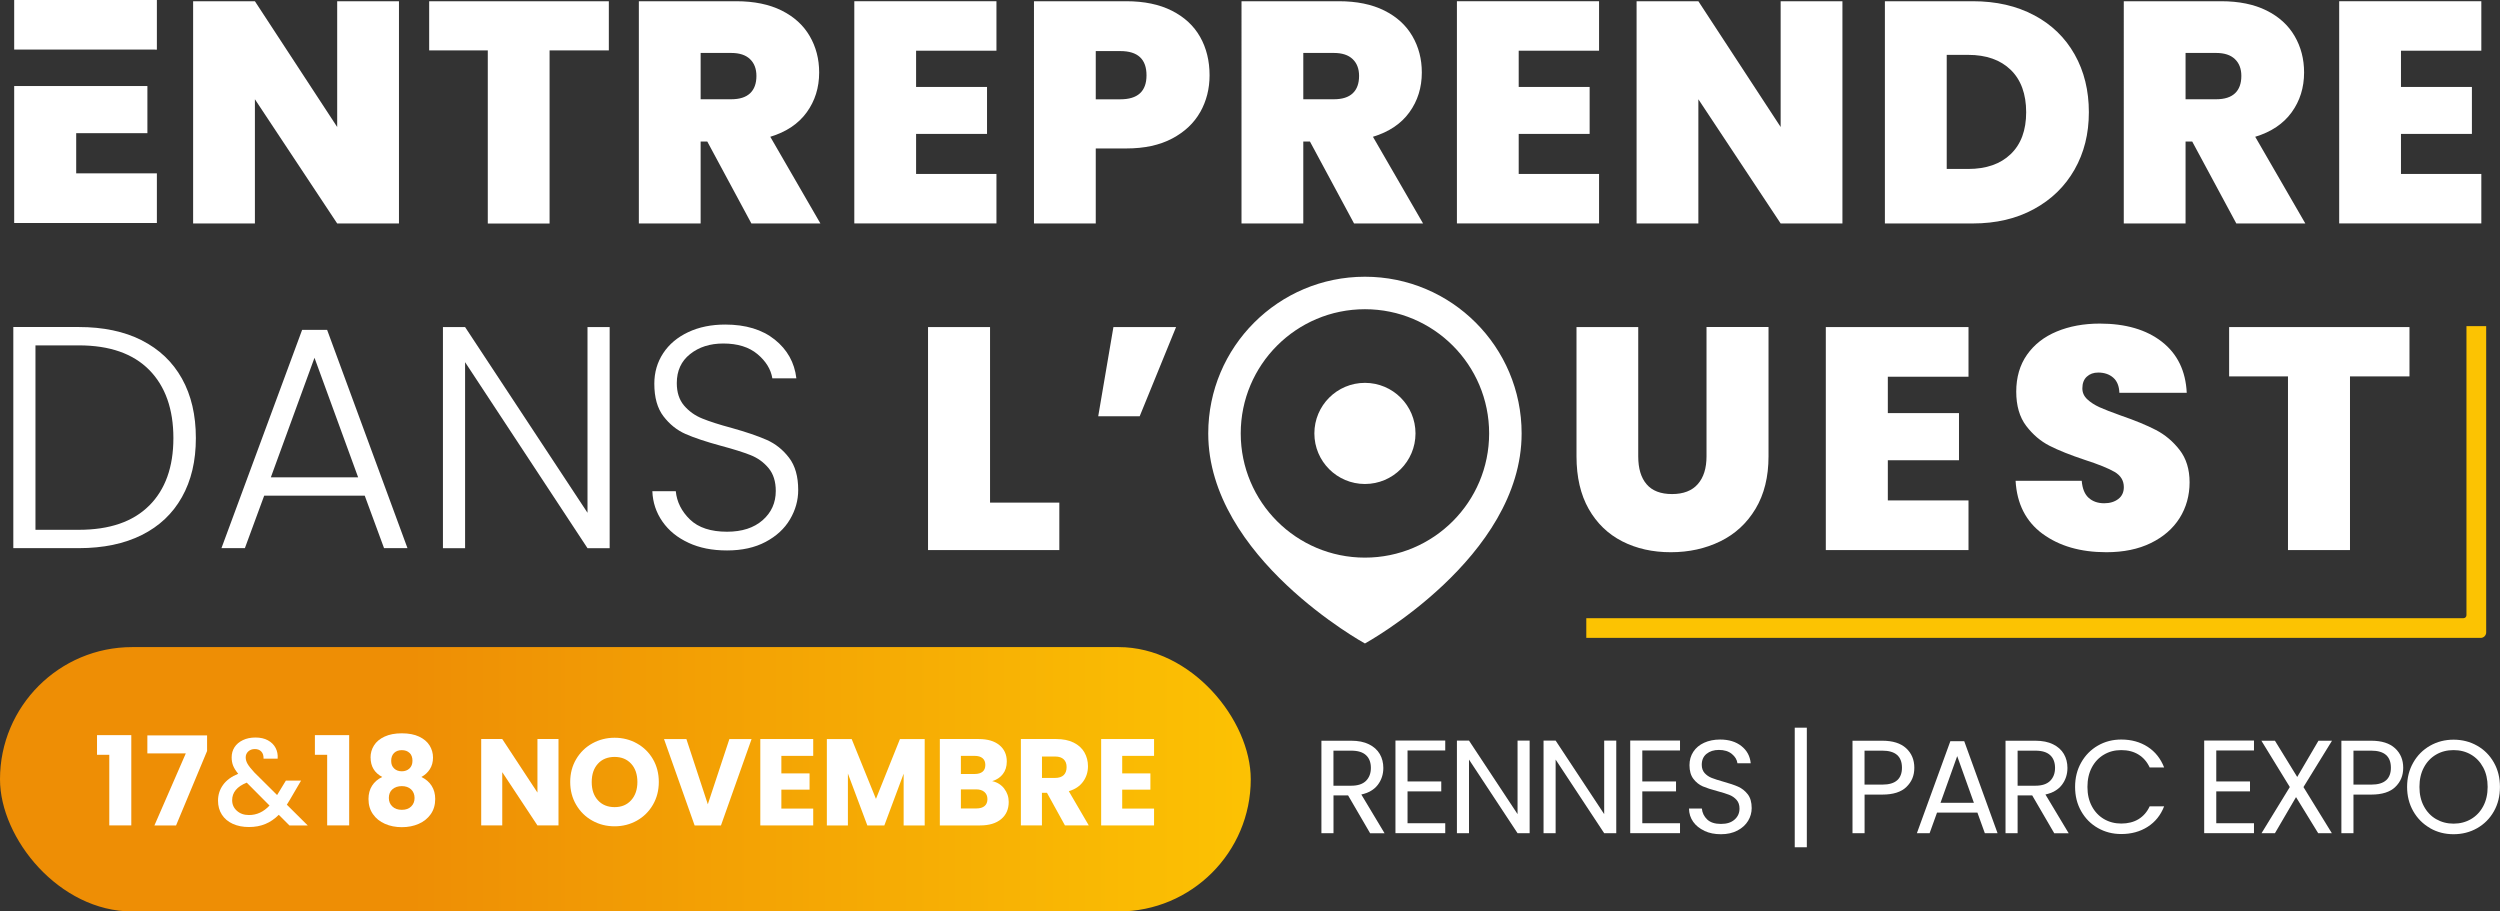 <?xml version="1.0" encoding="UTF-8"?>
<svg id="Calque_1" data-name="Calque 1" xmlns="http://www.w3.org/2000/svg" width="546.29" height="199.17" xmlns:xlink="http://www.w3.org/1999/xlink" viewBox="0 0 546.29 199.17">
  <rect x="0" y="0" width="546.29" height="199.17" fill="#333333" stroke="none"/>
  <defs>
    <style>
      .cls-1 {
        fill: #fcc302;
      }

      .cls-2 {
        fill: #fff;
      }

      .cls-3 {
        fill: url(#Dégradé_sans_nom_3);
      }
    </style>
    <linearGradient id="Dégradé_sans_nom_3" data-name="Dégradé sans nom 3" x1="339.42" y1="170.28" x2="89.59" y2="170.28" gradientUnits="userSpaceOnUse">
      <stop offset=".26" stop-color="#fcc203"/>
      <stop offset="1" stop-color="#ee8e05"/>
    </linearGradient>
  </defs>
  <g>
    <path class="cls-2" d="M87.18,48.83h-13.5l-17.98-27.14v27.14h-13.5V.27h13.5l17.98,27.48V.27h13.5v48.56Z"/>
    <path class="cls-2" d="M133.04.27v10.75h-12.95v37.82h-13.5V11.01h-12.81V.27h39.26Z"/>
    <path class="cls-2" d="M164.19,48.83l-9.64-17.91h-1.45v17.91h-13.5V.27h21.28c3.9,0,7.21.68,9.92,2.03,2.71,1.35,4.75,3.21,6.13,5.58,1.38,2.37,2.07,5.02,2.07,7.96,0,3.31-.91,6.21-2.72,8.71-1.81,2.5-4.47,4.28-7.96,5.34l10.95,18.94h-15.08ZM153.1,21.69h6.68c1.84,0,3.21-.44,4.13-1.31.92-.87,1.38-2.14,1.38-3.79,0-1.56-.47-2.79-1.41-3.68-.94-.9-2.31-1.34-4.1-1.34h-6.68v10.13Z"/>
    <path class="cls-2" d="M200.18,11.08v7.92h15.5v10.26h-15.5v8.75h17.56v10.81h-31.06V.27h31.06v10.81h-17.56Z"/>
    <path class="cls-2" d="M262.27,24.48c-1.35,2.41-3.4,4.34-6.13,5.79-2.73,1.45-6.07,2.17-10.02,2.17h-6.68v16.39h-13.5V.27h20.18c3.9,0,7.22.69,9.95,2.07,2.73,1.38,4.79,3.28,6.17,5.72,1.38,2.43,2.07,5.24,2.07,8.4,0,2.94-.68,5.61-2.03,8.02ZM250.53,16.46c0-3.54-1.91-5.3-5.72-5.3h-5.37v10.54h5.37c3.81,0,5.72-1.75,5.72-5.24Z"/>
    <path class="cls-2" d="M295.88,48.83l-9.64-17.91h-1.45v17.91h-13.5V.27h21.28c3.9,0,7.21.68,9.92,2.03,2.71,1.35,4.75,3.21,6.13,5.58,1.38,2.37,2.07,5.02,2.07,7.96,0,3.31-.91,6.21-2.72,8.71-1.81,2.5-4.47,4.28-7.96,5.34l10.95,18.94h-15.08ZM284.79,21.69h6.68c1.84,0,3.21-.44,4.13-1.31.92-.87,1.38-2.14,1.38-3.79,0-1.56-.47-2.79-1.41-3.68-.94-.9-2.31-1.34-4.1-1.34h-6.68v10.13Z"/>
    <path class="cls-2" d="M331.86,11.08v7.92h15.5v10.26h-15.5v8.75h17.56v10.81h-31.06V.27h31.06v10.81h-17.56Z"/>
    <path class="cls-2" d="M402.6,48.83h-13.5l-17.98-27.14v27.14h-13.5V.27h13.5l17.98,27.48V.27h13.5v48.56Z"/>
    <path class="cls-2" d="M444.5,3.33c3.83,2.04,6.78,4.9,8.85,8.58,2.07,3.67,3.1,7.88,3.1,12.61s-1.04,8.86-3.13,12.54c-2.09,3.67-5.05,6.56-8.89,8.64-3.83,2.09-8.28,3.13-13.33,3.13h-19.22V.27h19.22c5.1,0,9.56,1.02,13.4,3.07ZM439.37,33.68c2.25-2.16,3.38-5.21,3.38-9.16s-1.13-7.08-3.38-9.26c-2.25-2.18-5.35-3.27-9.3-3.27h-4.68v24.93h4.68c3.95,0,7.05-1.08,9.3-3.24Z"/>
    <path class="cls-2" d="M488.67,48.83l-9.64-17.91h-1.45v17.91h-13.5V.27h21.28c3.9,0,7.21.68,9.92,2.03,2.71,1.35,4.75,3.21,6.13,5.58,1.38,2.37,2.07,5.02,2.07,7.96,0,3.31-.91,6.21-2.72,8.71-1.81,2.5-4.47,4.28-7.96,5.34l10.95,18.94h-15.08ZM477.58,21.69h6.68c1.84,0,3.21-.44,4.13-1.31.92-.87,1.38-2.14,1.38-3.79,0-1.56-.47-2.79-1.41-3.68-.94-.9-2.31-1.34-4.1-1.34h-6.68v10.13Z"/>
    <path class="cls-2" d="M524.65,11.08v7.92h15.5v10.26h-15.5v8.75h17.56v10.81h-31.06V.27h31.06v10.81h-17.56Z"/>
  </g>
  <g>
    <path class="cls-2" d="M298.26,60.47c-18.91,0-34.24,15.33-34.24,34.24,0,27.14,34.24,45.9,34.24,45.9,0,0,34.24-18.76,34.24-45.9,0-18.91-15.33-34.24-34.24-34.24ZM298.26,121.85c-14.99,0-27.14-12.15-27.14-27.14s12.15-27.14,27.14-27.14,27.14,12.15,27.14,27.14-12.15,27.14-27.14,27.14Z"/>
    <circle class="cls-2" cx="298.26" cy="94.71" r="11.05"/>
  </g>
  <g>
    <path class="cls-2" d="M30.98,74.37c3.82,1.94,6.75,4.72,8.78,8.36,2.03,3.64,3.04,7.97,3.04,13s-1.01,9.27-3.04,12.89c-2.03,3.62-4.95,6.38-8.78,8.29-3.83,1.91-8.41,2.87-13.76,2.87H2.91v-48.32h14.31c5.35,0,9.93.97,13.76,2.9ZM32.6,110.49c3.53-3.53,5.29-8.44,5.29-14.76s-1.76-11.33-5.29-14.9-8.65-5.36-15.38-5.36H7.75v40.3h9.47c6.73,0,11.85-1.76,15.38-5.29Z"/>
    <path class="cls-2" d="M79.71,108.31h-21.98l-4.22,11.47h-5.12l17.63-47.7h5.46l17.56,47.7h-5.12l-4.22-11.47ZM78.26,104.31l-9.54-26.13-9.54,26.13h19.08Z"/>
    <path class="cls-2" d="M133.22,119.79h-4.84l-26.75-40.65v40.65h-4.84v-48.32h4.84l26.75,40.58v-40.58h4.84v48.32Z"/>
    <path class="cls-2" d="M150.46,118.61c-2.42-1.11-4.32-2.65-5.7-4.63-1.38-1.98-2.12-4.19-2.21-6.64h5.12c.23,2.35,1.27,4.41,3.11,6.19,1.84,1.77,4.54,2.66,8.09,2.66,3.27,0,5.86-.84,7.78-2.52,1.91-1.68,2.87-3.81,2.87-6.39,0-2.07-.53-3.74-1.59-5.01-1.06-1.27-2.37-2.21-3.94-2.83-1.57-.62-3.73-1.3-6.5-2.04-3.23-.88-5.78-1.73-7.67-2.56-1.89-.83-3.5-2.12-4.84-3.87-1.34-1.75-2-4.12-2-7.12,0-2.49.65-4.71,1.94-6.67,1.29-1.96,3.11-3.49,5.46-4.6,2.35-1.11,5.05-1.66,8.09-1.66,4.47,0,8.08,1.09,10.82,3.28,2.74,2.19,4.32,5.01,4.73,8.47h-5.25c-.32-1.98-1.41-3.74-3.25-5.29-1.84-1.54-4.33-2.32-7.47-2.32-2.9,0-5.32.77-7.26,2.32-1.94,1.54-2.9,3.65-2.9,6.33,0,2.03.53,3.66,1.59,4.91,1.06,1.24,2.38,2.19,3.97,2.83,1.59.65,3.74,1.34,6.46,2.07,3.13.88,5.67,1.74,7.6,2.59,1.94.85,3.57,2.16,4.91,3.91,1.34,1.75,2,4.1,2,7.05,0,2.26-.6,4.4-1.8,6.43-1.2,2.03-2.97,3.66-5.32,4.91s-5.16,1.87-8.43,1.87-5.98-.55-8.4-1.66Z"/>
  </g>
  <g>
    <path class="cls-2" d="M216.34,109.83h15.14v10.37h-28.69v-48.73h13.55v38.37Z"/>
    <path class="cls-2" d="M243.3,71.47h13.69l-7.95,19.49h-9.06l3.32-19.49Z"/>
  </g>
  <g>
    <path class="cls-2" d="M357.98,71.47v28.27c0,2.63.61,4.66,1.83,6.08,1.22,1.43,3.08,2.14,5.56,2.14s4.37-.73,5.63-2.18c1.27-1.45,1.9-3.47,1.9-6.05v-28.27h13.55v28.27c0,4.47-.94,8.28-2.83,11.44-1.89,3.16-4.46,5.53-7.71,7.12s-6.86,2.38-10.82,2.38-7.5-.79-10.61-2.38-5.55-3.95-7.33-7.08c-1.77-3.13-2.66-6.96-2.66-11.47v-28.27h13.48Z"/>
    <path class="cls-2" d="M412.52,82.32v7.95h15.55v10.3h-15.55v8.78h17.63v10.85h-31.18v-48.73h31.18v10.85h-17.63Z"/>
    <path class="cls-2" d="M446.32,116.64c-3.64-2.7-5.6-6.56-5.88-11.58h14.45c.14,1.71.65,2.95,1.52,3.73.87.78,2,1.18,3.39,1.18,1.24,0,2.27-.31,3.08-.93.81-.62,1.21-1.49,1.21-2.59,0-1.43-.67-2.53-2-3.32-1.34-.78-3.5-1.66-6.5-2.63-3.18-1.06-5.75-2.08-7.71-3.08-1.96-.99-3.66-2.44-5.12-4.35-1.45-1.91-2.18-4.41-2.18-7.5s.78-5.82,2.35-8.05c1.57-2.23,3.73-3.93,6.5-5.08,2.77-1.15,5.9-1.73,9.4-1.73,5.67,0,10.2,1.33,13.58,3.97,3.39,2.65,5.2,6.37,5.43,11.16h-14.72c-.05-1.47-.5-2.58-1.35-3.32-.85-.74-1.95-1.11-3.28-1.11-1.01,0-1.84.3-2.49.9-.65.6-.97,1.45-.97,2.56,0,.92.36,1.72,1.07,2.38.71.67,1.6,1.24,2.66,1.73,1.06.48,2.63,1.09,4.7,1.83,3.09,1.06,5.63,2.11,7.64,3.15,2,1.04,3.73,2.49,5.18,4.36,1.45,1.87,2.18,4.23,2.18,7.08s-.73,5.51-2.18,7.81c-1.45,2.3-3.55,4.12-6.29,5.46-2.74,1.34-5.98,2-9.71,2-5.67,0-10.32-1.35-13.96-4.04Z"/>
    <path class="cls-2" d="M526.51,71.47v10.78h-13v37.95h-13.55v-37.95h-12.86v-10.78h39.4Z"/>
  </g>
  <path class="cls-1" d="M542.07,139.39h-195.44v-4.31h191.68c.36,0,.65-.29.65-.65v-63.17h4.31v66.93c0,.66-.54,1.2-1.2,1.2Z"/>
  <g>
    <path class="cls-2" d="M299.39,182.07l-4.81-8.26h-3.19v8.26h-2.64v-20.21h6.52c1.53,0,2.82.26,3.87.78,1.05.52,1.84,1.23,2.36,2.12.52.89.78,1.91.78,3.05,0,1.39-.4,2.62-1.2,3.68s-2.01,1.77-3.61,2.12l5.08,8.47h-3.16ZM291.38,171.69h3.89c1.43,0,2.5-.35,3.22-1.06.71-.71,1.07-1.65,1.07-2.83s-.35-2.13-1.06-2.78c-.71-.66-1.78-.99-3.23-.99h-3.89v7.66Z"/>
    <path class="cls-2" d="M307.57,164v6.76h7.37v2.17h-7.37v6.96h8.24v2.17h-10.88v-20.24h10.88v2.17h-8.24Z"/>
    <path class="cls-2" d="M334.25,182.07h-2.64l-10.61-16.09v16.09h-2.64v-20.24h2.64l10.61,16.07v-16.07h2.64v20.24Z"/>
    <path class="cls-2" d="M353.18,182.07h-2.64l-10.61-16.09v16.09h-2.64v-20.24h2.64l10.61,16.07v-16.07h2.64v20.24Z"/>
    <path class="cls-2" d="M358.87,164v6.76h7.37v2.17h-7.37v6.96h8.24v2.17h-10.88v-20.24h10.88v2.17h-8.24Z"/>
    <path class="cls-2" d="M372.48,181.56c-1.05-.47-1.88-1.13-2.48-1.97-.6-.84-.91-1.81-.93-2.91h2.81c.1.95.49,1.74,1.17,2.39.69.65,1.69.97,3,.97s2.25-.31,2.97-.94c.73-.63,1.09-1.44,1.09-2.42,0-.77-.21-1.4-.64-1.89-.43-.48-.96-.85-1.59-1.1-.64-.25-1.5-.52-2.58-.81-1.33-.35-2.4-.7-3.2-1.04-.8-.35-1.49-.89-2.06-1.64-.57-.74-.86-1.74-.86-3,0-1.1.28-2.08.84-2.93.56-.85,1.35-1.51,2.36-1.97,1.01-.46,2.18-.7,3.49-.7,1.89,0,3.45.47,4.65,1.42,1.21.95,1.89,2.2,2.04,3.77h-2.9c-.1-.77-.5-1.45-1.22-2.04s-1.66-.88-2.84-.88c-1.1,0-2,.29-2.7.86-.7.57-1.04,1.37-1.04,2.39,0,.73.21,1.33.62,1.8.42.46.93.82,1.54,1.06.61.24,1.46.52,2.57.83,1.33.37,2.41.73,3.22,1.09s1.51.91,2.09,1.65.87,1.75.87,3.03c0,.99-.26,1.91-.78,2.78-.52.87-1.3,1.58-2.32,2.12-1.02.54-2.23.81-3.62.81s-2.53-.24-3.58-.71Z"/>
    <path class="cls-2" d="M394.82,185.14h-2.64v-26.13h2.64v26.13Z"/>
    <path class="cls-2" d="M416.59,171.96c-1.15,1.11-2.9,1.67-5.26,1.67h-3.89v8.44h-2.64v-20.21h6.52c2.28,0,4.02.55,5.21,1.65,1.19,1.1,1.78,2.52,1.78,4.26s-.58,3.08-1.73,4.19ZM414.57,170.5c.7-.64,1.04-1.55,1.04-2.73,0-2.49-1.43-3.74-4.29-3.74h-3.89v7.42h3.89c1.47,0,2.55-.32,3.25-.96Z"/>
    <path class="cls-2" d="M432.09,177.57h-8.82l-1.62,4.5h-2.78l7.31-20.1h3.04l7.28,20.1h-2.78l-1.62-4.5ZM431.33,175.43l-3.65-10.21-3.65,10.21h7.31Z"/>
    <path class="cls-2" d="M448.88,182.07l-4.81-8.26h-3.19v8.26h-2.64v-20.21h6.52c1.53,0,2.82.26,3.87.78,1.05.52,1.84,1.23,2.36,2.12.52.89.78,1.91.78,3.05,0,1.39-.4,2.62-1.2,3.68s-2.01,1.77-3.61,2.12l5.08,8.47h-3.16ZM440.88,171.69h3.89c1.43,0,2.5-.35,3.22-1.06.71-.71,1.07-1.65,1.07-2.83s-.35-2.13-1.06-2.78c-.71-.66-1.78-.99-3.23-.99h-3.89v7.66Z"/>
    <path class="cls-2" d="M454.77,166.63c.89-1.58,2.1-2.81,3.64-3.7,1.54-.89,3.24-1.33,5.12-1.33,2.2,0,4.13.53,5.77,1.59,1.64,1.06,2.84,2.57,3.6,4.52h-3.16c-.56-1.22-1.37-2.16-2.42-2.81-1.05-.66-2.32-.99-3.78-.99s-2.68.33-3.8.99c-1.12.66-2,1.59-2.64,2.8-.64,1.21-.96,2.62-.96,4.25s.32,3.01.96,4.22c.64,1.21,1.52,2.14,2.64,2.8,1.12.66,2.39.99,3.8.99s2.73-.32,3.78-.97c1.05-.65,1.86-1.58,2.42-2.8h3.16c-.75,1.93-1.95,3.43-3.6,4.48-1.64,1.05-3.57,1.58-5.77,1.58-1.88,0-3.58-.44-5.12-1.32-1.54-.88-2.75-2.1-3.64-3.67-.89-1.57-1.33-3.33-1.33-5.31s.44-3.75,1.33-5.32Z"/>
    <path class="cls-2" d="M484.29,164v6.76h7.37v2.17h-7.37v6.96h8.24v2.17h-10.88v-20.24h10.88v2.17h-8.24Z"/>
    <path class="cls-2" d="M503.34,171.98l6.21,10.09h-2.99l-4.84-7.89-4.61,7.89h-2.93l6.18-10.09-6.21-10.12h2.96l4.87,7.92,4.64-7.92h2.96l-6.23,10.12Z"/>
    <path class="cls-2" d="M523.42,171.96c-1.15,1.11-2.9,1.67-5.26,1.67h-3.89v8.44h-2.64v-20.21h6.52c2.28,0,4.02.55,5.21,1.65,1.19,1.1,1.78,2.52,1.78,4.26s-.58,3.08-1.73,4.19ZM521.41,170.5c.7-.64,1.04-1.55,1.04-2.73,0-2.49-1.43-3.74-4.29-3.74h-3.89v7.42h3.89c1.47,0,2.55-.32,3.25-.96Z"/>
    <path class="cls-2" d="M531.01,180.95c-1.55-.88-2.77-2.11-3.67-3.68-.9-1.58-1.35-3.35-1.35-5.32s.45-3.75,1.35-5.32c.9-1.58,2.12-2.8,3.67-3.68,1.55-.88,3.26-1.32,5.13-1.32s3.62.44,5.16,1.32c1.55.88,2.76,2.1,3.65,3.67s1.33,3.34,1.33,5.34-.44,3.77-1.33,5.34c-.89,1.57-2.11,2.79-3.65,3.67-1.55.88-3.27,1.32-5.16,1.32s-3.59-.44-5.13-1.32ZM539.95,178.99c1.13-.66,2.02-1.59,2.67-2.81.65-1.22.97-2.63.97-4.23s-.32-3.04-.97-4.25c-.65-1.21-1.53-2.14-2.65-2.8-1.12-.66-2.4-.99-3.83-.99s-2.71.33-3.83.99-2.01,1.59-2.65,2.8c-.65,1.21-.97,2.62-.97,4.25s.32,3.02.97,4.23c.65,1.22,1.54,2.16,2.67,2.81s2.4.99,3.81.99,2.68-.33,3.81-.99Z"/>
  </g>
  <g>
    <polygon class="cls-2" points="3.1 0 3.1 10.83 33.88 10.83 33.88 10.85 34.28 10.85 34.28 0 3.1 0"/>
    <polygon class="cls-2" points="16.65 29.1 32.21 29.1 32.21 18.8 16.65 18.8 16.65 18.8 3.1 18.8 3.1 48.73 34.28 48.73 34.28 37.88 16.65 37.88 16.65 29.1"/>
  </g>
  <rect class="cls-3" x="0" y="141.4" width="273.31" height="57.77" rx="28.89" ry="28.89"/>
  <g>
    <path class="cls-2" d="M122.04,180.37h-4.6l-7.69-11.64v11.64h-4.6v-18.88h4.6l7.69,11.7v-11.7h4.6v18.88Z"/>
    <path class="cls-2" d="M129.42,179.32c-1.48-.82-2.65-1.98-3.52-3.46-.87-1.48-1.3-3.14-1.3-4.99s.43-3.5,1.3-4.98c.87-1.47,2.04-2.62,3.52-3.44,1.48-.82,3.11-1.24,4.88-1.24s3.4.41,4.88,1.24,2.64,1.97,3.5,3.44c.85,1.47,1.28,3.13,1.28,4.98s-.43,3.51-1.29,4.99c-.86,1.48-2.03,2.63-3.5,3.46-1.47.82-3.09,1.24-4.87,1.24s-3.4-.41-4.88-1.24ZM137.92,174.86c.9-1,1.36-2.33,1.36-3.98s-.45-3-1.36-3.99c-.91-.99-2.11-1.49-3.62-1.49s-2.74.49-3.64,1.48c-.91.99-1.36,2.32-1.36,4.01s.45,3,1.36,3.99c.9.99,2.12,1.49,3.64,1.49s2.71-.5,3.62-1.51Z"/>
    <path class="cls-2" d="M164.23,161.5l-6.69,18.88h-5.75l-6.69-18.88h4.89l4.68,14.25,4.71-14.25h4.87Z"/>
    <path class="cls-2" d="M170.74,165.18v3.82h6.16v3.55h-6.16v4.14h6.96v3.68h-11.56v-18.88h11.56v3.68h-6.96Z"/>
    <path class="cls-2" d="M202.06,161.5v18.88h-4.6v-11.32l-4.22,11.32h-3.71l-4.25-11.35v11.35h-4.6v-18.88h5.43l5.3,13.07,5.24-13.07h5.4Z"/>
    <path class="cls-2" d="M219.43,172.32c.66.85.99,1.82.99,2.92,0,1.58-.55,2.83-1.65,3.75-1.1.92-2.64,1.38-4.61,1.38h-8.79v-18.88h8.5c1.92,0,3.42.44,4.5,1.32,1.08.88,1.63,2.07,1.63,3.58,0,1.11-.29,2.03-.87,2.77s-1.36,1.25-2.33,1.53c1.09.23,1.97.78,2.64,1.63ZM209.97,169.13h3.01c.75,0,1.33-.17,1.73-.5.4-.33.6-.82.6-1.47s-.2-1.14-.6-1.48c-.4-.34-.98-.51-1.73-.51h-3.01v3.95ZM215.14,176.14c.42-.35.63-.86.63-1.52s-.22-1.18-.66-1.56c-.44-.38-1.04-.57-1.81-.57h-3.33v4.17h3.39c.77,0,1.37-.18,1.79-.53Z"/>
    <path class="cls-2" d="M232.71,180.37l-3.93-7.13h-1.1v7.13h-4.6v-18.88h7.72c1.49,0,2.76.26,3.81.78,1.05.52,1.83,1.23,2.35,2.14.52.91.78,1.91.78,3.02,0,1.26-.35,2.38-1.06,3.36-.71.99-1.75,1.69-3.13,2.1l4.36,7.47h-5.19ZM227.69,169.99h2.85c.84,0,1.47-.21,1.9-.62.42-.41.63-1,.63-1.75s-.21-1.28-.63-1.69c-.42-.41-1.05-.62-1.9-.62h-2.85v4.68Z"/>
    <path class="cls-2" d="M245.22,165.18v3.82h6.16v3.55h-6.16v4.14h6.96v3.68h-11.56v-18.88h11.56v3.68h-6.96Z"/>
  </g>
  <g>
    <path class="cls-2" d="M21.2,164.94v-4.3h7.49v19.73h-4.81v-15.43h-2.67Z"/>
    <path class="cls-2" d="M45.25,164.11l-6.78,16.27h-4.73l6.86-15.75h-8.4v-3.94h13.05v3.43Z"/>
    <path class="cls-2" d="M63.24,180.37l-2.32-2.32c-.9.9-1.88,1.57-2.95,2.01-1.06.44-2.25.66-3.57.66s-2.51-.23-3.54-.7c-1.03-.47-1.82-1.14-2.38-2.01-.56-.87-.84-1.89-.84-3.04,0-1.3.37-2.45,1.11-3.47.74-1.02,1.84-1.82,3.3-2.42-.52-.63-.89-1.22-1.11-1.77-.22-.55-.32-1.16-.32-1.82,0-.83.21-1.57.63-2.22.42-.65,1.03-1.16,1.82-1.54s1.71-.57,2.76-.57,1.97.2,2.71.61c.75.41,1.31.96,1.68,1.66.37.7.52,1.49.45,2.35h-3.08c.02-.67-.14-1.18-.49-1.55-.34-.37-.81-.55-1.41-.55s-1.08.18-1.45.53c-.37.35-.55.78-.55,1.28s.14.97.42,1.45c.28.48.77,1.09,1.47,1.85l4.97,4.94,1.92-3.16h3.32l-2.43,4.16-.68,1.11,4.57,4.54h-4.03ZM58.89,176.02l-4.97-5c-2.13.85-3.19,2.13-3.19,3.84,0,.92.34,1.69,1.03,2.31s1.57.93,2.65.93c1.69,0,3.19-.69,4.49-2.08Z"/>
    <path class="cls-2" d="M68.81,164.94v-4.3h7.49v19.73h-4.81v-15.43h-2.67Z"/>
    <path class="cls-2" d="M80.97,165.54c0-.97.25-1.86.76-2.66.5-.8,1.27-1.44,2.3-1.92,1.03-.48,2.29-.72,3.78-.72s2.75.24,3.77.72c1.02.48,1.78,1.12,2.28,1.92.5.8.76,1.69.76,2.66s-.23,1.82-.69,2.54c-.46.72-1.08,1.29-1.85,1.7.97.47,1.72,1.11,2.24,1.93.52.82.78,1.78.78,2.88,0,1.28-.32,2.38-.97,3.31-.65.93-1.53,1.63-2.63,2.12-1.11.49-2.34.73-3.69.73s-2.58-.24-3.69-.73c-1.11-.49-1.99-1.19-2.63-2.12-.65-.93-.97-2.03-.97-3.31,0-1.12.26-2.08.78-2.9.52-.82,1.26-1.45,2.22-1.91-1.69-.9-2.54-2.31-2.54-4.24ZM85.75,172.47c-.52.46-.78,1.09-.78,1.9,0,.76.26,1.38.77,1.86.51.49,1.2.73,2.07.73s1.54-.24,2.04-.73.74-1.11.74-1.86-.26-1.42-.77-1.89c-.51-.47-1.19-.7-2.01-.7s-1.53.23-2.05.69ZM89.49,164.53c-.42-.41-.99-.61-1.69-.61s-1.27.21-1.69.62c-.42.42-.63.99-.63,1.73s.22,1.26.65,1.66c.43.41.99.61,1.67.61s1.24-.21,1.68-.62c.43-.41.65-.97.65-1.68,0-.74-.21-1.31-.63-1.72Z"/>
  </g>
</svg>